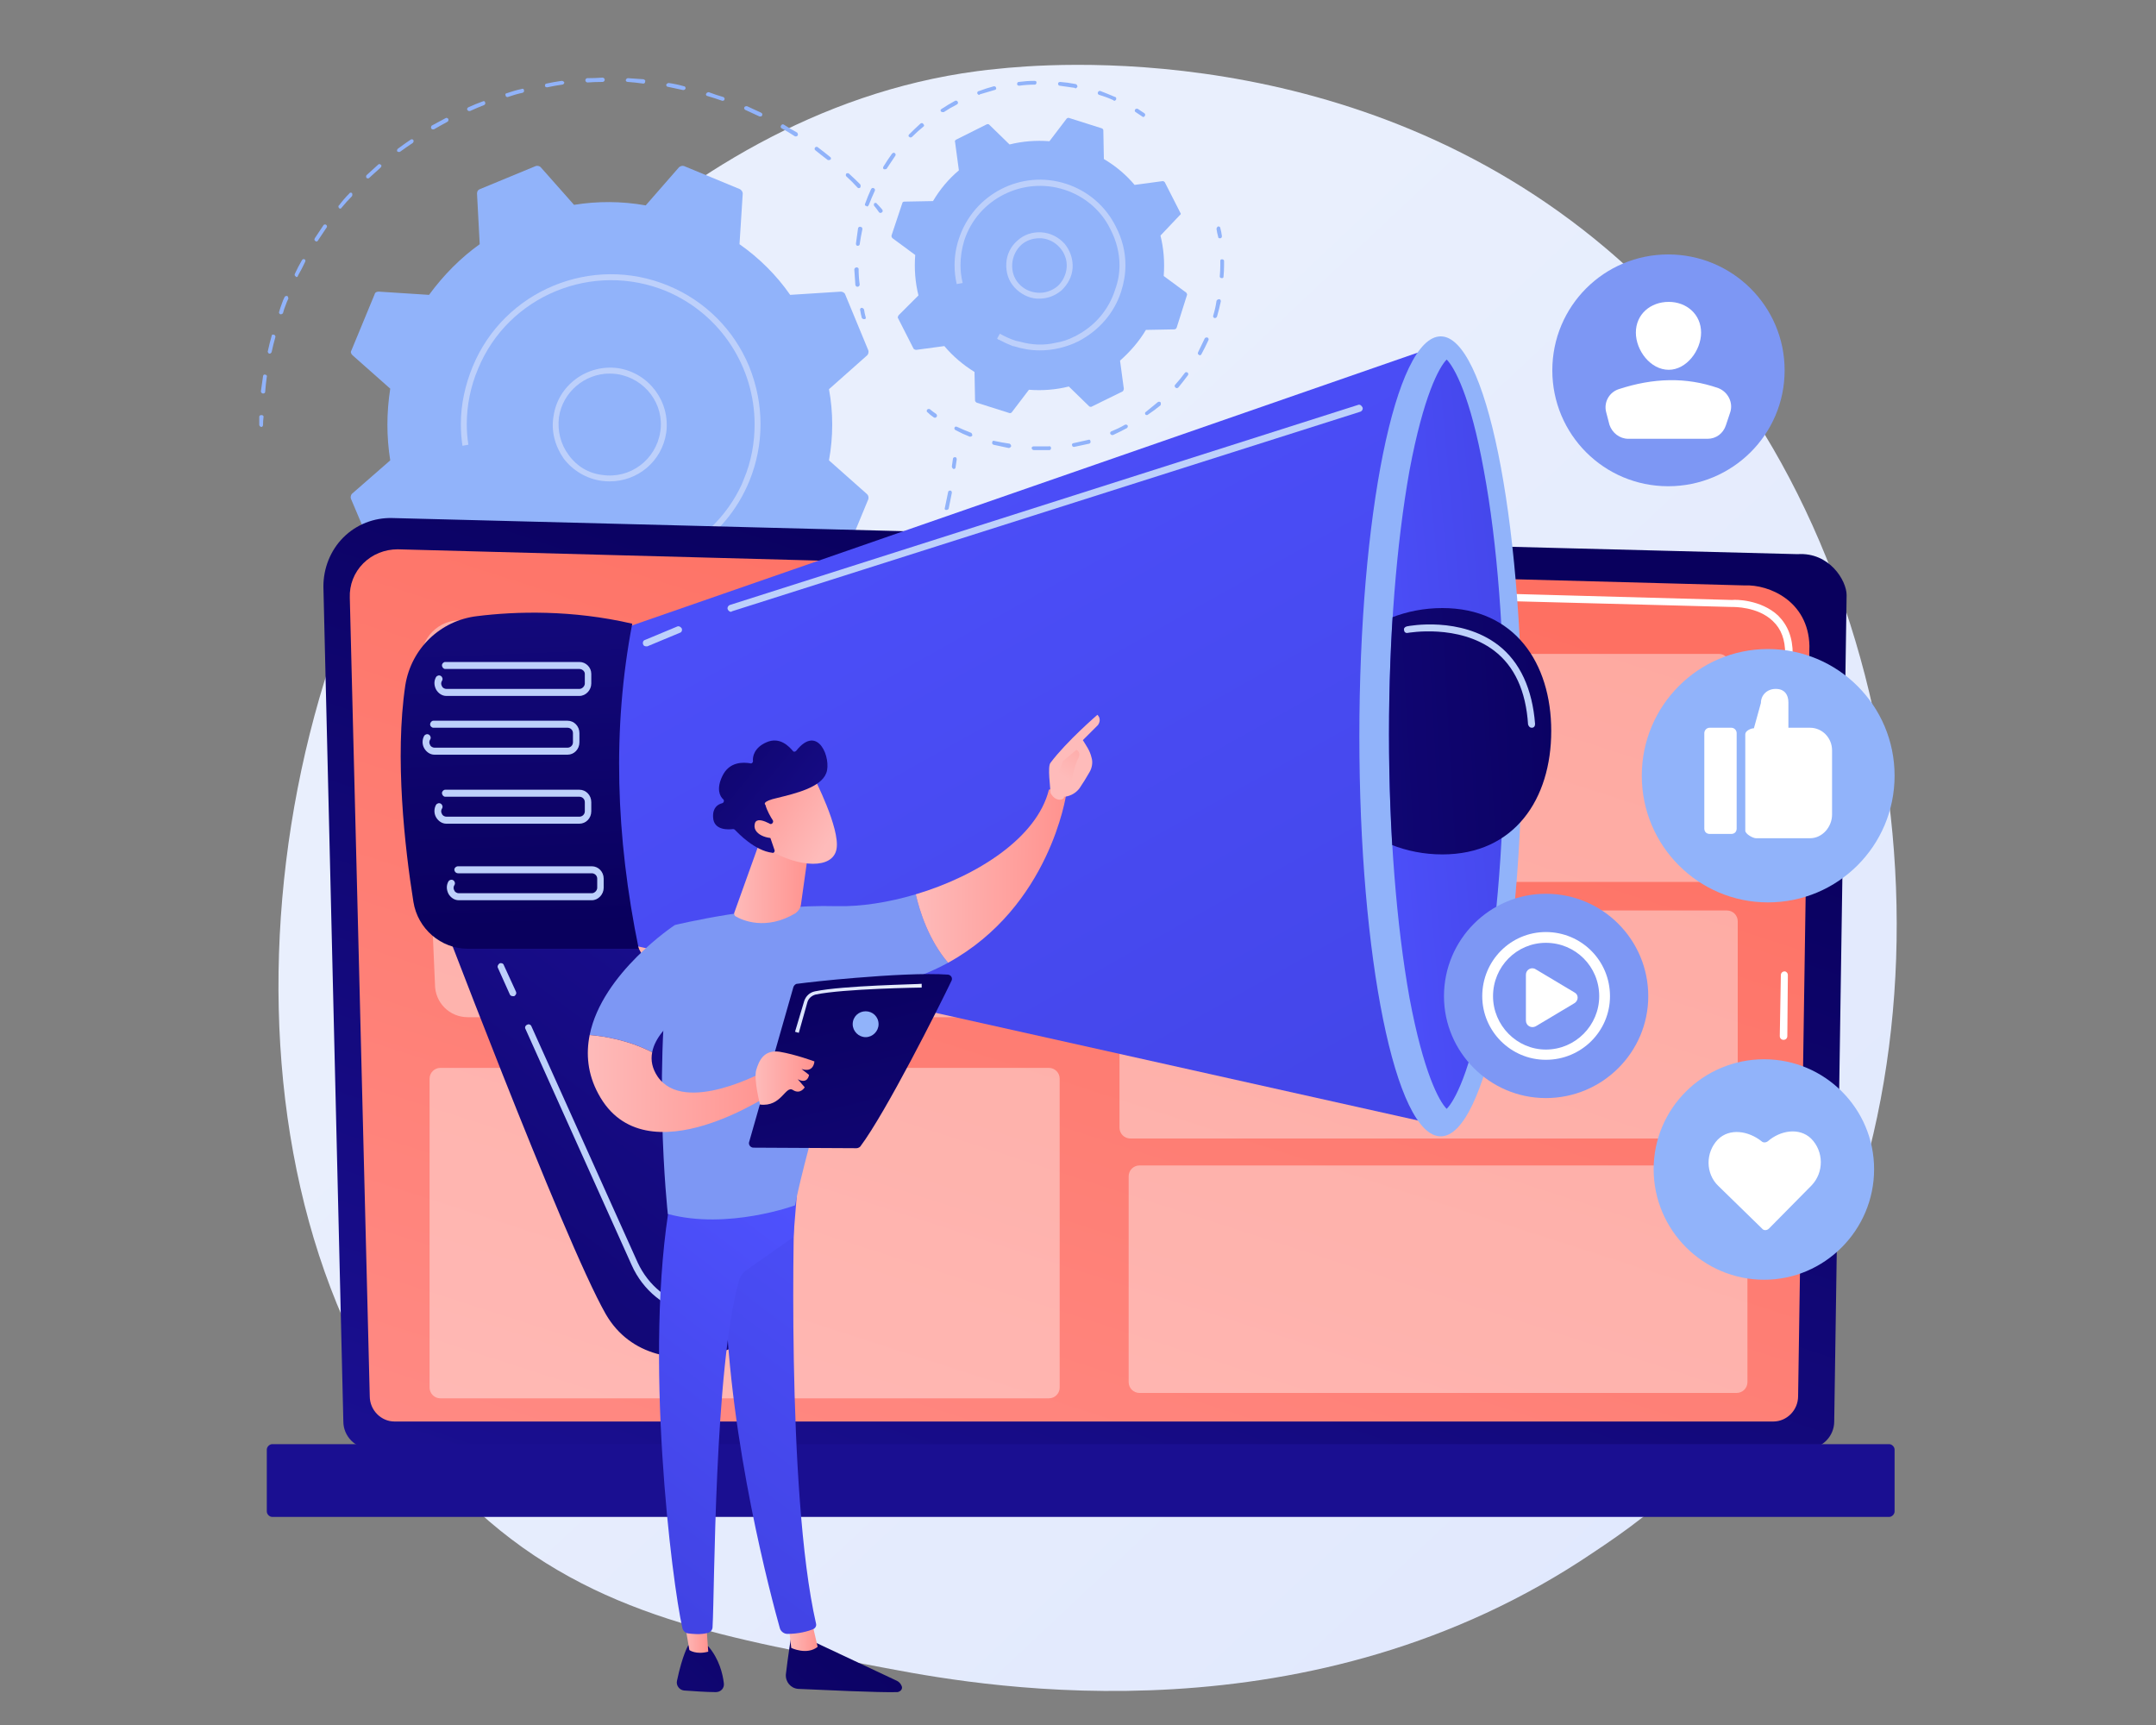 <?xml version="1.0" encoding="UTF-8"?> <svg xmlns="http://www.w3.org/2000/svg" version="1.2" viewBox="0 0 400 320" width="400" height="320"><rect x="0" y="0" width="400" height="320" fill="#808080" stroke="none"/><defs><linearGradient id="P" gradientUnits="userSpaceOnUse"></linearGradient><linearGradient id="g1" x1="303" y1="577.9" x2="1.1" y2="256.4" href="#P"><stop stop-color="#dae3fe"></stop><stop offset="1" stop-color="#e9effd"></stop></linearGradient><linearGradient id="g2" x1="299.8" y1="131.3" x2="235.5" y2="324.3" href="#P"><stop stop-color="#09005d"></stop><stop offset="1" stop-color="#1a0f91"></stop></linearGradient><linearGradient id="g3" x1="296.1" y1="116.9" x2="210.9" y2="380.5" href="#P"><stop stop-color="#fe7062"></stop><stop offset="1" stop-color="#ff928e"></stop></linearGradient><linearGradient id="g4" x1="200.8" y1="144.9" x2="200.8" y2="190.8" href="#P"><stop stop-color="#09005d"></stop><stop offset="1" stop-color="#1a0f91"></stop></linearGradient><linearGradient id="g5" x1="-15.4" y1="249.7" x2="80" y2="121.7" href="#P"><stop stop-color="#09005d"></stop><stop offset="1" stop-color="#1a0f91"></stop></linearGradient><linearGradient id="g6" x1="214.3" y1="-6.7" x2="344.3" y2="224.9" href="#P"><stop stop-color="#4f52ff"></stop><stop offset="1" stop-color="#4042e2"></stop></linearGradient><linearGradient id="g7" x1="233.4" y1="28.9" x2="289.2" y2="23.8" href="#P"><stop stop-color="#4f52ff"></stop><stop offset="1" stop-color="#4042e2"></stop></linearGradient><clipPath id="cp1"><path d="m268.41 205.71c-1.36-1.39-4.34-6.74-6.89-20.6-2.47-13.39-3.82-30.76-3.82-48.91 0-18.15 1.35-35.52 3.82-48.91 2.55-13.86 5.53-19.22 6.89-20.61 1.37 1.39 4.34 6.75 6.89 20.61 2.47 13.39 21.92 30.76 21.92 48.91 0 18.15-19.45 35.52-21.92 48.91-2.55 13.86-5.52 19.21-6.89 20.6z"></path></clipPath><linearGradient id="g8" x1="304.1" y1="157.6" x2="190.7" y2="164.1" href="#P"><stop stop-color="#09005d"></stop><stop offset="1" stop-color="#1a0f91"></stop></linearGradient><linearGradient id="g9" x1="53.9" y1="173.6" x2="49.8" y2="72.5" href="#P"><stop stop-color="#09005d"></stop><stop offset="1" stop-color="#1a0f91"></stop></linearGradient><linearGradient id="g10" x1="178.2" y1="293.5" x2="81.3" y2="397" href="#P"><stop stop-color="#09005d"></stop><stop offset="1" stop-color="#1a0f91"></stop></linearGradient><linearGradient id="g11" x1="146.3" y1="300.7" x2="151.8" y2="300.8" href="#P"><stop stop-color="#febbba"></stop><stop offset="1" stop-color="#ff928e"></stop></linearGradient><linearGradient id="g12" x1="348.4" y1="335.4" x2="283.6" y2="421.4" href="#P"><stop stop-color="#4f52ff"></stop><stop offset="1" stop-color="#4042e2"></stop></linearGradient><linearGradient id="g13" x1="165.1" y1="281.1" x2="82.4" y2="369.4" href="#P"><stop stop-color="#09005d"></stop><stop offset="1" stop-color="#1a0f91"></stop></linearGradient><linearGradient id="g14" x1="126.8" y1="299.4" x2="131.5" y2="299.4" href="#P"><stop stop-color="#febbba"></stop><stop offset="1" stop-color="#ff928e"></stop></linearGradient><linearGradient id="g15" x1="252" y1="295.9" x2="201.8" y2="362.6" href="#P"><stop stop-color="#4f52ff"></stop><stop offset="1" stop-color="#4042e2"></stop></linearGradient><linearGradient id="g16" x1="169.9" y1="146" x2="198.1" y2="146.2" href="#P"><stop stop-color="#febbba"></stop><stop offset="1" stop-color="#ff928e"></stop></linearGradient><linearGradient id="g17" x1="178.9" y1="127.5" x2="159.7" y2="82.7" href="#P"><stop stop-color="#febbba"></stop><stop offset="1" stop-color="#ff928e"></stop></linearGradient><linearGradient id="g18" x1="192.1" y1="140.6" x2="201.4" y2="126.5" href="#P"><stop stop-color="#febbba"></stop><stop offset="1" stop-color="#ff928e"></stop></linearGradient><linearGradient id="g19" x1="109.1" y1="191.8" x2="144.3" y2="192.1" href="#P"><stop stop-color="#febbba"></stop><stop offset="1" stop-color="#ff928e"></stop></linearGradient><linearGradient id="g20" x1="136.2" y1="156.2" x2="150.4" y2="156.3" href="#P"><stop stop-color="#febbba"></stop><stop offset="1" stop-color="#ff928e"></stop></linearGradient><linearGradient id="g21" x1="147.7" y1="165.8" x2="130" y2="154.7" href="#P"><stop stop-color="#febbba"></stop><stop offset="1" stop-color="#ff928e"></stop></linearGradient><linearGradient id="g22" x1="130.1" y1="117.4" x2="166.9" y2="147" href="#P"><stop stop-color="#09005d"></stop><stop offset="1" stop-color="#1a0f91"></stop></linearGradient><linearGradient id="g23" x1="149.4" y1="161.1" x2="132.7" y2="150.7" href="#P"><stop stop-color="#febbba"></stop><stop offset="1" stop-color="#ff928e"></stop></linearGradient><linearGradient id="g24" x1="169.2" y1="170.4" x2="193.3" y2="270.7" href="#P"><stop stop-color="#09005d"></stop><stop offset="1" stop-color="#1a0f91"></stop></linearGradient><linearGradient id="g25" x1="140.2" y1="195.1" x2="151.1" y2="195.1" href="#P"><stop stop-color="#febbba"></stop><stop offset="1" stop-color="#ff928e"></stop></linearGradient><linearGradient id="g26" x1="147.5" y1="182.5" x2="171" y2="182.5" href="#P"><stop stop-color="#dae3fe"></stop><stop offset="1" stop-color="#e9effd"></stop></linearGradient></defs><style>.a{fill:url(#g1)}.b{fill:#91b3fa}.c{fill:#bdd0fb}.d{fill:url(#g2)}.e{fill:url(#g3)}.f{fill:#fff}.g{fill:url(#g4)}.h{opacity:.4;fill:#fff}.i{fill:url(#g5)}.j{fill:url(#g6)}.k{fill:url(#g7)}.l{fill:url(#g8)}.m{fill:url(#g9)}.n{fill:#7d97f4}.o{fill:url(#g10)}.p{fill:url(#g11)}.q{fill:url(#g12)}.r{fill:url(#g13)}.s{fill:url(#g14)}.t{fill:url(#g15)}.u{fill:url(#g16)}.v{fill:url(#g17)}.w{fill:url(#g18)}.x{fill:url(#g19)}.y{fill:url(#g20)}.z{fill:url(#g21)}.A{fill:url(#g22)}.B{fill:url(#g23)}.C{fill:url(#g24)}.D{fill:url(#g25)}.E{fill:url(#g26)}</style><path class="a" d="m315.8 271.5c-7.8 8.1-14.8 12.9-20.2 16.5-52.2 35.3-111.9 25.1-130.4 21.6-29.7-5.6-54.9-9.5-76.5-29.2-49-44.9-46.6-138.4-9.1-196.3 4.4-6.9 41.8-63 101.7-70.9 1.4-0.2 2.5-0.3 3.5-0.4 9.2-1 66.6-6.2 113.3 33.4 6.7 5.7 17.5 15.9 27.5 31.5 36.5 57 36.6 145.4-9.8 193.8z"></path><path class="b" d="m48.5 79.2q0 0 0 0c-0.2 0-0.4-0.2-0.4-0.4q0-0.7 0-1.5c0-0.2 0.2-0.3 0.4-0.3 0.2 0 0.4 0.1 0.4 0.3q-0.1 0.8-0.1 1.5c0 0.2-0.1 0.4-0.3 0.4z"></path><path class="b" d="m48.8 73q0 0 0 0c-0.2 0-0.4-0.2-0.4-0.4q0.2-1.4 0.4-2.8c0-0.2 0.2-0.4 0.4-0.3 0.2 0 0.4 0.2 0.3 0.4q-0.2 1.4-0.3 2.8c0 0.2-0.2 0.3-0.4 0.3zm1.2-7.4q0 0-0.1 0c-0.1-0.1-0.3-0.3-0.2-0.5q0.3-1.4 0.7-2.8c0-0.2 0.2-0.3 0.4-0.2 0.2 0 0.3 0.2 0.3 0.4q-0.4 1.4-0.7 2.8c-0.1 0.2-0.2 0.3-0.4 0.3zm2.1-7.3q-0.1 0-0.1 0c-0.2-0.1-0.3-0.3-0.2-0.5q0.2-0.7 0.5-1.5 0.2-0.6 0.5-1.2c0.1-0.2 0.3-0.2 0.5-0.2 0.1 0.1 0.2 0.3 0.2 0.5q-0.3 0.6-0.5 1.2-0.3 0.7-0.5 1.5c-0.1 0.1-0.2 0.2-0.4 0.2zm2.9-6.9q-0.1 0-0.1-0.1c-0.2-0.1-0.3-0.3-0.2-0.5q0.6-1.3 1.3-2.5c0.1-0.2 0.3-0.3 0.5-0.2 0.2 0.1 0.2 0.3 0.1 0.5q-0.6 1.3-1.3 2.5c0 0.2-0.2 0.3-0.3 0.3zm3.7-6.6q-0.1 0-0.2-0.1c-0.2-0.1-0.2-0.3-0.1-0.5q0.8-1.2 1.6-2.4c0.1-0.2 0.4-0.2 0.5-0.1 0.2 0.1 0.2 0.4 0.1 0.5q-0.8 1.2-1.6 2.4-0.1 0.2-0.3 0.2zm4.4-6.1q-0.1 0-0.2-0.1c-0.1-0.1-0.2-0.4 0-0.5q0.9-1.2 1.9-2.2c0.1-0.2 0.3-0.2 0.5-0.1 0.1 0.2 0.1 0.4 0 0.6q-1 1-1.9 2.1-0.1 0.2-0.3 0.2zm96.2-3.8q-0.1 0-0.2-0.1-1-1.1-2.1-2.1c-0.1-0.1-0.1-0.3 0-0.5 0.2-0.1 0.4-0.1 0.5 0q1.1 1 2.1 2c0.1 0.2 0.1 0.4 0 0.6q-0.1 0.1-0.3 0.1zm-91-1.8q-0.2 0-0.3-0.1c-0.1-0.1-0.1-0.4 0-0.5q1.1-1 2.2-2c0.1-0.1 0.3-0.1 0.5 0.1 0.1 0.1 0.1 0.3-0.1 0.5q-1 0.9-2.1 1.9-0.1 0.1-0.2 0.1zm85.5-3.4q-0.1 0-0.2 0-1.2-0.9-2.3-1.8c-0.2-0.1-0.2-0.4-0.1-0.5 0.1-0.2 0.4-0.2 0.5-0.1q1.2 0.9 2.3 1.8c0.2 0.1 0.2 0.4 0.1 0.5q-0.2 0.1-0.3 0.1zm-79.8-1.5q-0.1 0-0.3-0.1c-0.1-0.2 0-0.4 0.1-0.5q1.2-0.9 2.4-1.7c0.1-0.1 0.4-0.1 0.5 0.1 0.1 0.1 0 0.4-0.1 0.5q-1.2 0.8-2.3 1.6-0.1 0.1-0.3 0.1zm73.7-2.9q-0.1 0-0.2 0-1.2-0.8-2.5-1.5c-0.2-0.1-0.2-0.4-0.1-0.5 0.1-0.2 0.3-0.3 0.5-0.2q1.2 0.8 2.5 1.5c0.1 0.1 0.2 0.4 0.1 0.5q-0.1 0.2-0.3 0.2zm-67.4-1.3q-0.2 0-0.3-0.2c-0.1-0.1 0-0.4 0.1-0.5q1.3-0.7 2.6-1.4c0.1-0.1 0.4 0 0.5 0.2 0 0.2 0 0.4-0.2 0.5q-1.3 0.7-2.5 1.4-0.1 0-0.2 0zm60.8-2.4q-0.1 0-0.2 0-1.3-0.6-2.6-1.2c-0.2-0.1-0.3-0.3-0.2-0.5 0.1-0.2 0.3-0.2 0.5-0.2q1.3 0.6 2.6 1.2c0.2 0.1 0.3 0.3 0.2 0.5-0.1 0.2-0.2 0.2-0.3 0.2zm-54.1-1c-0.1 0-0.2-0.1-0.3-0.2-0.1-0.2 0-0.4 0.2-0.5q1.3-0.6 2.7-1.1c0.2-0.1 0.4 0 0.4 0.2 0.1 0.2 0 0.4-0.2 0.5q-1.3 0.5-2.6 1.1-0.1 0-0.2 0zm47.1-1.9q-0.1 0-0.1 0-1.4-0.5-2.8-0.9c-0.1 0-0.3-0.2-0.2-0.4 0.1-0.2 0.3-0.3 0.5-0.3q1.3 0.5 2.7 0.9c0.2 0.1 0.3 0.3 0.2 0.5 0 0.1-0.2 0.2-0.3 0.2zm-40-0.7c-0.1 0-0.3-0.1-0.3-0.3-0.1-0.2 0-0.4 0.2-0.4q1.4-0.5 2.8-0.8c0.2-0.1 0.4 0 0.4 0.2 0.1 0.2 0 0.4-0.2 0.5q-1.4 0.3-2.8 0.8 0 0-0.1 0zm32.7-1.3q0 0-0.1 0-1.3-0.3-2.8-0.6c-0.2 0-0.3-0.2-0.3-0.4 0.1-0.2 0.3-0.3 0.5-0.3q1.4 0.2 2.8 0.6c0.2 0 0.3 0.2 0.3 0.4-0.1 0.2-0.2 0.3-0.4 0.3zm-25.3-0.5c-0.2 0-0.4-0.1-0.4-0.3 0-0.2 0.1-0.4 0.3-0.4q1.4-0.3 2.8-0.5c0.2 0 0.4 0.1 0.5 0.3 0 0.2-0.2 0.4-0.4 0.4q-1.4 0.2-2.8 0.5 0 0 0 0zm17.9-0.7q0 0-0.1 0-1.4-0.2-2.8-0.3c-0.2 0-0.4-0.1-0.4-0.3 0-0.2 0.2-0.4 0.4-0.4q1.5 0.1 2.9 0.2c0.2 0.1 0.4 0.2 0.3 0.4 0 0.2-0.1 0.4-0.3 0.4zm-10.4-0.2c-0.2 0-0.4-0.2-0.4-0.4 0-0.2 0.1-0.3 0.3-0.4q1.5 0 2.9-0.1c0.2 0 0.4 0.2 0.4 0.4 0 0.2-0.2 0.4-0.4 0.4q-1.4 0-2.8 0.1 0 0 0 0z"></path><path class="b" d="m163.4 39.5q-0.2 0-0.3-0.1-0.4-0.6-0.9-1.2c-0.1-0.1-0.1-0.3 0-0.5 0.2-0.1 0.4-0.1 0.5 0.1q0.5 0.5 1 1.1c0.1 0.2 0.1 0.4-0.1 0.5q-0.1 0.1-0.2 0.1z"></path><path class="b" d="m177 87q0 0-0.1 0c-0.2-0.1-0.3-0.3-0.3-0.5q0.1-0.7 0.2-1.4c0-0.2 0.2-0.3 0.4-0.3 0.2 0 0.3 0.2 0.3 0.4q-0.1 0.7-0.2 1.4c0 0.2-0.1 0.4-0.3 0.4z"></path><path class="b" d="m113 144.1c-0.2 0-0.3-0.2-0.3-0.4 0-0.2 0.1-0.4 0.3-0.4q1.5 0 3 0c0.2 0 0.4 0.1 0.4 0.3 0 0.2-0.2 0.4-0.4 0.4q-1.5 0.1-3 0.1 0 0 0 0zm-4.8-0.2q0 0 0 0-1.5-0.1-3-0.3c-0.2 0-0.4-0.2-0.3-0.4 0-0.2 0.2-0.3 0.4-0.3q1.4 0.2 2.9 0.3c0.2 0 0.4 0.2 0.4 0.4-0.1 0.1-0.2 0.3-0.4 0.3zm12.6-0.3c-0.2 0-0.3-0.2-0.3-0.3-0.1-0.2 0.1-0.4 0.3-0.4q1.4-0.2 2.9-0.5c0.2 0 0.4 0.1 0.4 0.3 0.1 0.2-0.1 0.4-0.3 0.4q-1.4 0.3-2.9 0.5-0.1 0-0.1 0zm-20.3-0.8q-0.1 0-0.1 0-1.5-0.3-2.9-0.6c-0.2-0.1-0.4-0.3-0.3-0.5 0-0.2 0.2-0.3 0.4-0.2q1.5 0.3 2.9 0.6c0.2 0.1 0.4 0.3 0.3 0.4 0 0.2-0.2 0.3-0.3 0.3zm28-0.6c-0.2 0-0.3-0.2-0.4-0.3 0-0.2 0.1-0.4 0.3-0.5q1.4-0.3 2.9-0.8c0.2 0 0.4 0.1 0.4 0.3 0.1 0.2 0 0.4-0.2 0.4q-1.5 0.5-2.9 0.8-0.1 0.1-0.1 0.1zm-35.6-1.3q-0.1 0-0.1-0.1-1.4-0.4-2.8-0.9c-0.2-0.1-0.3-0.3-0.2-0.5 0-0.2 0.2-0.3 0.4-0.2h0.1q1.3 0.5 2.7 1c0.2 0 0.3 0.2 0.2 0.4 0 0.2-0.1 0.3-0.3 0.3zm43-1.1c-0.1 0-0.2-0.1-0.3-0.2-0.1-0.2 0-0.4 0.2-0.5q1.4-0.5 2.8-1.1c0.1-0.1 0.4 0 0.4 0.2 0.1 0.2 0 0.4-0.2 0.4q-1.3 0.6-2.7 1.2-0.1 0-0.2 0zm-50.3-1.8q0 0-0.1 0-1.4-0.7-2.7-1.4c-0.2-0.1-0.3-0.3-0.2-0.5 0.1-0.1 0.4-0.2 0.5-0.1q1.3 0.7 2.7 1.3c0.2 0.1 0.3 0.3 0.2 0.5-0.1 0.1-0.2 0.2-0.4 0.2zm57.5-1.4q-0.2 0-0.4-0.2c-0.1-0.2 0-0.4 0.2-0.5q1.3-0.7 2.6-1.5c0.2-0.1 0.4 0 0.5 0.2 0.1 0.2 0 0.4-0.2 0.5q-1.2 0.7-2.6 1.4-0.1 0.1-0.1 0.1zm-64.3-2.3q-0.1 0-0.2-0.1-1.3-0.8-2.5-1.6c-0.2-0.1-0.2-0.4-0.1-0.5 0.1-0.2 0.3-0.2 0.5-0.1q1.2 0.8 2.5 1.6c0.1 0.1 0.2 0.3 0.1 0.5q-0.1 0.2-0.3 0.2zm70.9-1.8q-0.1 0-0.3-0.1c-0.1-0.2 0-0.4 0.1-0.5q1.2-0.9 2.4-1.8c0.2-0.1 0.4-0.1 0.5 0.1 0.2 0.1 0.1 0.4 0 0.5q-1.2 0.9-2.5 1.8-0.1 0-0.2 0zm-77.3-2.8q-0.1 0-0.2 0-1.2-1-2.3-2c-0.2-0.1-0.2-0.3 0-0.5 0.1-0.2 0.3-0.2 0.5 0q1.1 0.9 2.2 1.9c0.2 0.1 0.2 0.3 0.1 0.5q-0.1 0.1-0.3 0.1zm83.5-2q-0.2 0-0.3-0.1c-0.1-0.2-0.1-0.4 0-0.6q1.1-0.9 2.2-2c0.1-0.1 0.4-0.1 0.5 0 0.1 0.2 0.1 0.4 0 0.5q-1.1 1.1-2.2 2.1-0.1 0.1-0.2 0.1zm-89.3-3.2q-0.1 0-0.2-0.2-1.1-1-2.1-2.2c-0.1-0.1-0.1-0.3 0.1-0.5 0.1-0.1 0.4-0.1 0.5 0.1q1 1.1 2 2.1c0.1 0.2 0.1 0.4 0 0.6q-0.1 0.1-0.3 0.1zm94.8-2.4q-0.2 0-0.3-0.1c-0.1-0.1-0.1-0.3 0-0.5q1-1.1 1.9-2.2c0.1-0.2 0.4-0.2 0.5-0.1 0.2 0.1 0.2 0.4 0.1 0.5q-1 1.2-2 2.3-0.1 0.1-0.2 0.1zm4.8-6.1q-0.1 0-0.2-0.1c-0.2-0.1-0.3-0.3-0.1-0.5q0.8-1.2 1.6-2.5c0.1-0.2 0.3-0.2 0.5-0.1 0.1 0.1 0.2 0.3 0.1 0.5q-0.8 1.3-1.6 2.5-0.2 0.2-0.3 0.2zm4-6.7q-0.1 0-0.2-0.1c-0.2-0.1-0.3-0.3-0.2-0.5q0.7-1.3 1.3-2.6c0.1-0.2 0.3-0.3 0.5-0.2 0.2 0.1 0.3 0.3 0.2 0.5q-0.6 1.3-1.3 2.7-0.1 0.1-0.3 0.2zm3.1-7.2q0 0-0.1 0c-0.2-0.1-0.3-0.3-0.2-0.5q0.5-1.4 1-2.8c0-0.2 0.2-0.3 0.4-0.2 0.2 0 0.3 0.3 0.2 0.4q-0.4 1.5-0.9 2.9c-0.1 0.1-0.2 0.2-0.4 0.2zm2.3-7.5q0 0-0.1 0c-0.2 0-0.3-0.2-0.2-0.4q0.3-1.4 0.6-2.9c0-0.2 0.2-0.3 0.4-0.3 0.2 0 0.3 0.2 0.3 0.4q-0.3 1.5-0.6 3c-0.1 0.1-0.2 0.2-0.4 0.2z"></path><path class="b" d="m61.5 118.5q-0.1 0-0.2-0.1-0.5-0.6-0.9-1.2c-0.1-0.2-0.1-0.4 0.1-0.5 0.1-0.1 0.4-0.1 0.5 0.1q0.4 0.5 0.8 1.1c0.2 0.2 0.1 0.4 0 0.5q-0.1 0.1-0.3 0.1z"></path><path class="b" d="m65.1 92.5c-0.1-0.3 0-0.7 0.2-0.9l7.1-6.2c-0.7-4.4-0.7-8.8 0-13.3l-7-6.2c-0.3-0.3-0.4-0.6-0.2-0.9l4.3-10.4c0.1-0.4 0.4-0.5 0.8-0.5l9.3 0.6c2.7-3.7 5.9-6.9 9.4-9.4l-0.5-9.4c0-0.4 0.2-0.7 0.5-0.8l10.4-4.3c0.3-0.1 0.7 0 0.9 0.2l6.2 7c4.3-0.7 8.8-0.7 13.3 0.1l6.2-7.1c0.3-0.2 0.6-0.3 0.9-0.2l10.4 4.3c0.3 0.2 0.5 0.5 0.5 0.8l-0.6 9.4c3.7 2.6 6.9 5.8 9.4 9.4l9.4-0.6c0.3 0 0.7 0.2 0.8 0.5l4.3 10.4c0.1 0.3 0 0.7-0.2 0.9l-7.1 6.3c0.8 4.3 0.8 8.8 0 13.2l7.1 6.3c0.2 0.2 0.3 0.6 0.2 0.9l-4.3 10.4c-0.2 0.3-0.5 0.5-0.8 0.5l-9.4-0.6c-2.6 3.7-5.8 6.8-9.4 9.4l0.6 9.4c0 0.3-0.2 0.6-0.5 0.7l-10.5 4.3c-0.3 0.2-0.6 0.1-0.8-0.2l-6.3-7c-4.3 0.7-8.8 0.7-13.2 0l-6.3 7c-0.2 0.3-0.6 0.4-0.9 0.2l-10.4-4.3c-0.3-0.1-0.5-0.4-0.5-0.8l0.6-9.4c-3.7-2.6-6.8-5.8-9.4-9.4l-9.4 0.6c-0.3 0-0.6-0.2-0.7-0.5z"></path><path fill-rule="evenodd" class="c" d="m113.1 89.3q-0.7 0-1.5-0.1c-2.8-0.4-5.3-1.9-7-4.1-1.6-2.3-2.4-5.1-1.9-7.9 0.8-5.7 6.2-9.7 12-8.9 5.7 0.9 9.7 6.2 8.9 12-0.8 5.3-5.3 9-10.5 9zm0-20c-4.6 0-8.7 3.4-9.4 8.1-0.3 2.5 0.3 5 1.8 7 1.5 2.1 3.7 3.4 6.2 3.7 5.2 0.8 10-2.8 10.8-8 0.8-5.1-2.8-9.9-8-10.7q-0.7-0.1-1.4-0.1z"></path><path class="c" d="m113.3 106.5c-3.5 0-7.1-0.7-10.6-2.2q-2.8-1.1-5.2-2.8l0.6-0.9q2.4 1.6 5 2.7c7.1 3 14.7 2.6 21.2-0.3 5.7-2.6 10.5-7.1 13.3-13.1q0.2-0.5 0.4-1c1.4-3.3 2-6.8 2-10.2 0-10.5-6.2-20.4-16.4-24.7-13.6-5.6-29.3 0.8-34.9 14.4-1.4 3.3-2.1 6.8-2.1 10.3q0 1.9 0.3 3.8l-1.1 0.2q-0.3-2-0.3-4c0-3.7 0.8-7.3 2.2-10.7 5.8-14.1 22.1-20.9 36.3-15 6.8 2.8 12.2 8.2 15 15 1.4 3.5 2.1 7.1 2.1 10.7 0 3.6-0.7 7.2-2.1 10.6-4.4 10.7-14.8 17.2-25.7 17.2z"></path><path class="b" d="m169.5 64.7l-2.9-5.7c-0.1-0.1 0-0.3 0.1-0.5l3.7-3.7c-0.6-2.4-0.8-4.9-0.6-7.5l-4.2-3.1c-0.2-0.2-0.2-0.3-0.2-0.5l2-6c0-0.2 0.2-0.3 0.4-0.3l5.3-0.1c1.3-2.2 2.9-4.1 4.8-5.7l-0.7-5.2c-0.1-0.2 0-0.4 0.2-0.5l5.6-2.8c0.2-0.1 0.4-0.1 0.5 0l3.8 3.7c2.4-0.6 4.9-0.8 7.4-0.6l3.2-4.2c0.1-0.1 0.3-0.2 0.5-0.1l6 1.9c0.2 0.1 0.3 0.2 0.3 0.4l0.1 5.3c2.2 1.3 4.1 2.9 5.7 4.8l5.2-0.7c0.2 0 0.3 0.1 0.4 0.2l2.9 5.7c0.1 0.1 0.1 0.3-0.1 0.4l-3.6 3.8c0.6 2.4 0.8 4.9 0.6 7.5l4.2 3.1c0.1 0.2 0.2 0.3 0.1 0.5l-1.9 6c-0.1 0.2-0.3 0.3-0.4 0.3l-5.3 0.1c-1.3 2.2-3 4.1-4.8 5.7l0.7 5.2c0 0.2-0.1 0.4-0.2 0.5l-5.7 2.8c-0.1 0.1-0.3 0.1-0.5 0l-3.8-3.7c-2.4 0.6-4.9 0.8-7.4 0.6l-3.2 4.2c-0.1 0.1-0.3 0.2-0.5 0.1l-6-1.9c-0.1-0.1-0.3-0.2-0.3-0.4l-0.1-5.3c-2.1-1.3-4-2.9-5.6-4.8l-5.2 0.7c-0.2 0-0.4-0.1-0.5-0.2z"></path><path fill-rule="evenodd" class="c" d="m192.8 55.4q-0.2 0-0.4 0c-1.6-0.1-3.1-0.9-4.2-2.1-1.1-1.2-1.6-2.8-1.5-4.5 0.1-1.6 0.8-3.1 2.1-4.2 1.2-1.1 2.8-1.6 4.4-1.5 1.7 0.1 3.2 0.9 4.3 2.1 1 1.2 1.6 2.8 1.5 4.5-0.1 1.6-0.9 3.1-2.1 4.2-1.2 1-2.6 1.5-4.1 1.5zm0-11.2c-1.2 0-2.4 0.4-3.3 1.2-1 0.9-1.6 2.2-1.7 3.5-0.1 1.4 0.3 2.7 1.2 3.7 0.9 1 2.1 1.6 3.5 1.7 1.3 0.1 2.6-0.3 3.7-1.2 1-0.9 1.6-2.2 1.7-3.5 0.1-1.4-0.4-2.7-1.3-3.7-0.9-1-2.1-1.6-3.4-1.7q-0.2 0-0.4 0z"></path><path class="b" d="m160.3 59.2c-0.2 0-0.3-0.1-0.4-0.2q-0.2-0.7-0.3-1.4c-0.1-0.2 0-0.4 0.2-0.5 0.2 0 0.4 0.1 0.5 0.3q0.1 0.7 0.3 1.4c0.1 0.2 0 0.4-0.2 0.4q-0.1 0-0.1 0z"></path><path class="b" d="m159.1 53.2c-0.2 0-0.3-0.1-0.4-0.3q-0.1-1.5-0.2-2.9c0-0.2 0.2-0.4 0.4-0.4q0 0 0 0c0.2 0 0.4 0.1 0.4 0.3q0 1.5 0.2 2.9c0 0.2-0.2 0.4-0.4 0.4q0 0 0 0zm0-7.6q0 0 0 0c-0.2 0-0.3-0.2-0.3-0.4q0.2-1.4 0.4-2.9c0.1-0.2 0.3-0.3 0.5-0.2 0.2 0 0.3 0.2 0.3 0.4q-0.3 1.4-0.5 2.8c0 0.2-0.2 0.3-0.4 0.3zm1.8-7.3q-0.1 0-0.2-0.1c-0.2 0-0.3-0.2-0.2-0.4q0.5-1.4 1.1-2.7c0.1-0.2 0.3-0.3 0.5-0.2 0.2 0.1 0.3 0.3 0.2 0.5q-0.6 1.3-1.1 2.6c-0.1 0.2-0.2 0.3-0.3 0.3zm3.3-6.9q-0.1 0-0.2 0c-0.2-0.1-0.2-0.3-0.1-0.5q0.8-1.3 1.6-2.4c0.2-0.2 0.4-0.2 0.5-0.1 0.2 0.1 0.2 0.4 0.1 0.5q-0.8 1.2-1.6 2.4-0.1 0.1-0.3 0.1zm4.7-5.9q-0.1 0-0.2-0.1c-0.2-0.1-0.2-0.3 0-0.5q1-1 2.1-2c0.2-0.1 0.4-0.1 0.5 0.1 0.2 0.2 0.2 0.4 0 0.5q-1.1 0.9-2.1 1.9-0.1 0.1-0.3 0.1zm6-4.7q-0.2 0-0.3-0.1c-0.2-0.2-0.1-0.4 0.1-0.5q1.2-0.8 2.5-1.5c0.2-0.1 0.4 0 0.5 0.2 0.1 0.2 0 0.4-0.2 0.5q-1.2 0.6-2.4 1.4-0.1 0-0.2 0zm31.8-2.1q-0.1 0-0.1-0.1-1.3-0.6-2.7-1c-0.2-0.1-0.3-0.3-0.2-0.5 0.1-0.2 0.3-0.3 0.5-0.2q1.3 0.5 2.7 1.1c0.2 0 0.2 0.3 0.2 0.4-0.1 0.2-0.2 0.3-0.4 0.3zm-25-1.1c-0.2 0-0.3-0.1-0.4-0.3 0-0.2 0.1-0.4 0.3-0.4q1.3-0.5 2.8-0.9c0.2 0 0.4 0.1 0.4 0.3 0.1 0.2-0.1 0.4-0.3 0.4q-1.3 0.4-2.7 0.8-0.1 0.1-0.1 0.1zm17.8-1.2q0 0-0.1-0.1-1.4-0.2-2.8-0.4c-0.2 0-0.3-0.2-0.3-0.4 0-0.2 0.2-0.3 0.4-0.3q1.4 0.1 2.9 0.4c0.2 0.1 0.3 0.3 0.3 0.5-0.1 0.1-0.2 0.3-0.4 0.3zm-10.4-0.5c-0.2 0-0.4-0.1-0.4-0.3 0-0.2 0.1-0.4 0.3-0.4q1.5-0.2 2.9-0.2c0.3 0 0.4 0.1 0.4 0.3 0 0.2-0.1 0.4-0.3 0.4q-1.5 0-2.9 0.2 0 0 0 0z"></path><path class="b" d="m212.1 21.7q-0.1 0-0.2-0.1-0.6-0.4-1.2-0.8c-0.2-0.1-0.2-0.3-0.1-0.5 0.1-0.1 0.3-0.2 0.5-0.1q0.6 0.4 1.2 0.8c0.2 0.1 0.2 0.4 0.1 0.5q-0.1 0.2-0.3 0.2z"></path><path class="b" d="m226.3 44.2c-0.2 0-0.3-0.1-0.3-0.3q-0.2-0.7-0.3-1.4c0-0.2 0.1-0.4 0.3-0.5 0.2 0 0.4 0.1 0.4 0.3q0.2 0.7 0.3 1.5c0 0.2-0.1 0.4-0.3 0.4q-0.1 0-0.1 0z"></path><path class="b" d="m192.9 83.5q-0.6 0-1.1 0c-0.2 0-0.4-0.2-0.4-0.4 0-0.2 0.2-0.3 0.4-0.3q1.4 0 2.8 0c0.2-0.1 0.4 0.1 0.4 0.3 0 0.2-0.1 0.4-0.3 0.4q-0.9 0-1.8 0zm-5.7-0.4q0 0-0.1 0-1.4-0.3-2.8-0.6c-0.2-0.1-0.3-0.3-0.2-0.5 0-0.2 0.2-0.3 0.4-0.2q1.4 0.3 2.8 0.5c0.2 0.1 0.3 0.3 0.3 0.5-0.1 0.1-0.2 0.3-0.4 0.3zm12-0.2c-0.1 0-0.3-0.1-0.3-0.3-0.1-0.2 0.1-0.4 0.3-0.4q1.3-0.3 2.7-0.6c0.2-0.1 0.4 0 0.4 0.2 0.1 0.2 0 0.4-0.2 0.5q-1.4 0.3-2.8 0.6 0 0-0.1 0zm-19.2-1.9q0 0-0.1 0-1.3-0.5-2.6-1.2c-0.2-0.1-0.3-0.3-0.2-0.5 0.1-0.2 0.3-0.2 0.5-0.1q1.3 0.6 2.6 1.1c0.1 0.1 0.2 0.3 0.2 0.5-0.1 0.1-0.2 0.2-0.4 0.2zm26.3-0.3c-0.1 0-0.2-0.1-0.3-0.2-0.1-0.2 0-0.4 0.2-0.5q1.3-0.5 2.5-1.2c0.2-0.1 0.4 0 0.5 0.1 0.1 0.2 0 0.4-0.1 0.5q-1.3 0.7-2.6 1.3-0.1 0-0.2 0zm6.5-3.7q-0.2 0-0.3-0.1c-0.1-0.2-0.1-0.4 0.1-0.5q1.1-0.9 2.2-1.8c0.1-0.1 0.4-0.1 0.5 0 0.1 0.2 0.1 0.4 0 0.6q-1.1 0.9-2.3 1.7-0.1 0.1-0.2 0.1zm5.5-5q-0.1 0-0.2-0.1c-0.2-0.1-0.2-0.4-0.1-0.5q1-1.1 1.8-2.2c0.1-0.2 0.4-0.2 0.5-0.1 0.2 0.1 0.2 0.4 0.1 0.5q-0.9 1.2-1.8 2.3-0.1 0.1-0.3 0.1zm4.3-6.1q-0.1 0-0.2-0.1c-0.2-0.1-0.2-0.3-0.1-0.5q0.6-1.2 1.2-2.5c0.1-0.2 0.3-0.2 0.5-0.2 0.2 0.1 0.3 0.3 0.2 0.5q-0.6 1.3-1.3 2.6-0.1 0.2-0.3 0.2zm2.8-6.9q0 0-0.1 0c-0.2-0.1-0.3-0.3-0.2-0.5q0.4-1.3 0.6-2.7c0.1-0.2 0.3-0.3 0.5-0.3 0.2 0 0.3 0.2 0.3 0.4q-0.3 1.4-0.7 2.8c-0.1 0.2-0.2 0.3-0.4 0.3zm1.3-7.4q0 0 0 0c-0.2 0-0.4-0.1-0.4-0.3q0.1-1.1 0.1-2.1 0-0.4 0-0.8c0-0.2 0.1-0.3 0.3-0.3q0 0 0 0c0.2 0 0.4 0.1 0.4 0.3q0 0.4 0 0.8 0 1.1-0.1 2.1c0 0.2-0.1 0.3-0.3 0.3z"></path><path class="b" d="m173.5 77.5q-0.2 0-0.3-0.1-0.6-0.4-1.1-0.9c-0.2-0.1-0.2-0.3-0.1-0.5 0.1-0.1 0.3-0.2 0.5-0.1q0.6 0.5 1.2 0.9c0.1 0.1 0.2 0.3 0.1 0.5q-0.2 0.2-0.3 0.2z"></path><path class="c" d="m192.9 65q-2.4 0-4.9-0.8 0 0-0.1 0-1.3-0.5-2.6-1.2 0 0 0 0 0 0-0.1 0 0 0 0 0-0.1-0.1-0.2-0.2l0.5-0.9q1.4 0.8 2.9 1.3 0.4 0.1 0.9 0.2 0 0 0 0 0 0 0 0c2.1 0.6 4.4 0.7 6.5 0.2q1.9-0.3 3.6-1.2 0 0 0 0 0.1 0 0.1 0 0.1-0.1 0.1-0.1c3.5-1.8 6.1-4.8 7.3-8.6q0.8-2.2 0.8-4.5c0-2.3-0.6-4.6-1.7-6.7-1.7-3.5-4.8-6.1-8.5-7.3-7.7-2.5-16.1 1.7-18.6 9.4q-0.7 2.3-0.7 4.6 0 1.6 0.4 3.3l-1.1 0.2q-0.4-1.7-0.4-3.5 0-2.5 0.8-4.9c2.7-8.3 11.6-12.9 19.9-10.2 4 1.3 7.3 4.1 9.2 7.9 1.2 2.3 1.8 4.7 1.8 7.2q0 2.4-0.8 4.9c-1.3 4-4.1 7.2-7.9 9.2-2.2 1.1-4.7 1.7-7.2 1.7z"></path><path class="d" d="m60 108.8c0-3.4 1.3-6.7 3.7-9.1 2.4-2.4 5.7-3.7 9.1-3.6l260.7 6.7c5.9-0.4 9.1 4.9 9.1 7.6l-2.3 153.3c0 2.7-2.2 5-4.9 5h-266.8c-2.7 0-4.9-2.3-4.9-5z"></path><path class="e" d="m64.9 110.9c-0.1-2.4 0.8-4.7 2.5-6.4 1.7-1.7 4-2.6 6.4-2.6l249.9 6.7c4.5-0.2 11.8 2.9 12 11.2l-2.1 139.2c0 2.6-2.1 4.7-4.6 4.7h-255.8c-2.5 0-4.6-2.1-4.6-4.7z"></path><path class="f" d="m330.9 192.9q0 0 0 0c-0.4 0-0.7-0.3-0.7-0.7l0.2-11.3c0-0.4 0.3-0.7 0.7-0.7q0 0 0 0c0.3 0 0.6 0.3 0.6 0.7l-0.1 11.3c0 0.4-0.3 0.7-0.7 0.7z"></path><path class="f" d="m331.3 165.2q0 0 0 0c-0.4 0-0.7-0.3-0.7-0.7l0.6-43.2c0-2.6-0.7-4.6-2.3-6.1-2.8-2.7-7.3-2.6-7.5-2.6l-79.9-2.1c-0.4 0-0.7-0.3-0.7-0.7 0-0.4 0.3-0.7 0.7-0.7l79.9 2.2c0.5-0.1 5.3-0.1 8.5 2.9 1.8 1.8 2.7 4.1 2.7 7.1l-0.6 43.3c0 0.3-0.3 0.6-0.7 0.6z"></path><path class="g" d="m49.5 268.9c0-0.5 0.5-1 1-1h300c0.5 0 1 0.5 1 1v11.5c0 0.5-0.5 1-1 1h-300c-0.5 0-1-0.5-1-1z"></path><path class="h" d="m79.7 200.1c0-1.1 0.9-2 2-2h112.9c1.1 0 2 0.9 2 2v57.3c0 1.1-0.9 2-2 2h-112.9c-1.1 0-2-0.9-2-2z"></path><path class="h" d="m206.1 123.3c0-1.1 0.9-2 2-2h110.8c1.1 0 2 0.9 2 2v38.3c0 1.1-0.9 2-2 2h-110.8c-1.1 0-2-0.9-2-2z"></path><path class="h" d="m207.7 170.9c0-1.1 0.9-2 2-2h110.7c1.1 0 2 0.9 2 2v38.3c0 1.1-0.9 2-2 2h-110.7c-1.1 0-2-0.9-2-2z"></path><path class="h" d="m209.4 218.2c0-1.1 0.9-2 2-2h110.8c1.1 0 2 0.9 2 2v38.2c0 1.1-0.9 2-2 2h-110.8c-1.1 0-2-0.9-2-2z"></path><path class="h" d="m191.4 188.7h-104.6c-3.4 0-6.1-2.7-6.1-6.1l-2.6-60.1c-0.1-4.1 3.3-7.6 7.4-7.4l105.9 3.2c3.4 0 6.1 2.7 6.1 6.1v58.2c0 3.4-2.7 6.1-6.1 6.1z"></path><path class="i" d="m114.4 168.6c0 0 31 54.5 32.3 67.7 1.3 13.2-25.2 23.2-34.3 7.5-7.8-13.6-32.5-78.9-32.5-78.9z"></path><path class="j" d="m113.3 117.4l153.8-53.4-1.6 144.4-156.4-34.9z"></path><path class="b" d="m267.3 210.8c-8.4 0-15.1-33.2-15.1-74.2 0-41 6.7-74.2 15.1-74.2 8.3 0 15.1 33.2 15.1 74.2 0 41-6.8 74.2-15.1 74.2z"></path><path class="k" d="m268.4 205.7c-1.4-1.4-4.3-6.7-6.9-20.6-2.4-13.4-3.8-30.8-3.8-48.9 0-18.2 1.4-35.5 3.8-48.9 2.6-13.9 5.5-19.2 6.9-20.6 1.4 1.4 4.4 6.7 6.9 20.6 2.5 13.4 3.8 30.7 3.8 48.9 0 18.1-1.3 35.5-3.8 48.9-2.5 13.9-5.5 19.2-6.9 20.6z"></path><g clip-path="url(#cp1)"><path class="l" d="m287.8 135.6c0 12.6-6.8 22.9-20.2 22.9-13.5 0-24.4-10.3-24.4-22.9 0-12.6 10.9-22.8 24.4-22.8 13.4 0 20.2 10.2 20.2 22.8z"></path></g><path class="m" d="m88.5 114.3c7.2-0.9 17.6-1.2 28.8 1.4-3.7 19.3-3.1 39.4 1.2 60.3h-31.7c-5 0-9.3-3.7-10.1-8.7-1.6-10-3.5-26.8-1.5-40.2 1.1-6.8 6.5-12 13.3-12.8z"></path><path class="c" d="m107.5 129.1h-24.7c-0.8 0-1.5-0.5-1.9-1.2-0.4-0.8-0.4-1.6 0-2.3 0.2-0.3 0.6-0.4 0.9-0.2 0.3 0.2 0.4 0.6 0.2 0.9-0.2 0.3-0.2 0.7 0 1 0.1 0.3 0.5 0.5 0.8 0.5h24.7c0.5 0 1-0.5 1-1v-1.8c0-0.5-0.5-0.9-1-0.9h-24.9c-0.3 0-0.6-0.3-0.6-0.7 0-0.3 0.3-0.6 0.6-0.6h24.9c1.2 0 2.2 1 2.2 2.2v1.8c0 1.2-1 2.3-2.2 2.3z"></path><path class="c" d="m105.3 140h-24.7c-0.8 0-1.5-0.5-1.9-1.2-0.4-0.7-0.4-1.6 0-2.3 0.2-0.3 0.6-0.4 0.9-0.2 0.3 0.2 0.4 0.6 0.2 0.9-0.2 0.3-0.2 0.7 0 1 0.1 0.3 0.5 0.5 0.8 0.5h24.7c0.5 0 1-0.4 1-1v-1.7c0-0.6-0.5-1-1-1h-24.9c-0.3 0-0.6-0.3-0.6-0.6 0-0.4 0.3-0.7 0.6-0.7h24.9c1.2 0 2.2 1 2.2 2.3v1.7c0 1.3-1 2.3-2.2 2.3z"></path><path class="c" d="m135.6 113.5c-0.2 0-0.5-0.2-0.6-0.5-0.1-0.3 0.1-0.7 0.5-0.8l116.5-37.1c0.3-0.1 0.6 0.1 0.8 0.5 0.1 0.3-0.1 0.7-0.5 0.8l-116.5 37q-0.1 0.1-0.2 0.1z"></path><path class="c" d="m119.9 119.9c-0.3 0-0.5-0.1-0.6-0.4-0.1-0.3 0-0.7 0.4-0.8l6-2.5c0.3-0.1 0.6 0.1 0.8 0.4 0.1 0.3 0 0.7-0.4 0.8l-6 2.5q-0.1 0-0.2 0z"></path><path class="c" d="m107.5 152.8h-24.7c-0.8 0-1.5-0.5-1.9-1.2-0.4-0.7-0.4-1.6 0-2.3 0.2-0.3 0.6-0.4 0.9-0.2 0.3 0.2 0.4 0.6 0.2 0.9-0.2 0.3-0.2 0.7 0 1 0.1 0.3 0.5 0.5 0.8 0.5h24.7c0.5 0 1-0.4 1-1v-1.7c0-0.6-0.5-1-1-1h-24.9c-0.3 0-0.6-0.3-0.6-0.7 0-0.3 0.3-0.6 0.6-0.6h24.9c1.2 0 2.2 1 2.2 2.3v1.7c0 1.3-1 2.3-2.2 2.3z"></path><path class="c" d="m109.8 167h-24.7c-0.8 0-1.5-0.5-1.9-1.2-0.4-0.8-0.4-1.6 0-2.3 0.2-0.3 0.6-0.4 0.9-0.2 0.3 0.2 0.4 0.6 0.2 0.9-0.2 0.3-0.2 0.7 0 1 0.1 0.3 0.5 0.5 0.8 0.5h24.7c0.5 0 1-0.5 1-1v-1.7c0-0.6-0.5-1-1-1h-24.8c-0.4 0-0.7-0.3-0.7-0.7 0-0.3 0.3-0.6 0.7-0.6h24.8c1.2 0 2.2 1 2.2 2.3v1.7c0 1.2-1 2.3-2.2 2.3z"></path><path class="c" d="m131.8 244.1q-1.7 0-3.4-0.3c-5-1.1-9.1-4.4-11.2-9.1l-19.7-43.8c-0.2-0.3 0-0.7 0.3-0.8 0.3-0.2 0.7 0 0.8 0.3l19.7 43.8c2 4.3 5.7 7.3 10.3 8.3 4.6 1 9.2-0.2 12.6-3.2q0.3-0.3 0.6-0.5c0.3-0.2 0.7-0.2 0.9 0 0.2 0.3 0.2 0.7 0 0.9q-0.3 0.3-0.6 0.5c-2.9 2.6-6.5 3.9-10.3 3.9z"></path><path class="c" d="m95.2 184.8c-0.3 0-0.5-0.1-0.6-0.3l-2.2-4.9c-0.2-0.3 0-0.7 0.3-0.9 0.3-0.1 0.7 0 0.8 0.4l2.2 4.8c0.2 0.4 0 0.7-0.3 0.9q-0.1 0-0.2 0z"></path><path class="c" d="m284.2 135c-0.4 0-0.6-0.3-0.7-0.6-0.4-6.2-2.5-10.8-6.3-13.7-6.6-5-15.9-3.3-16-3.3-0.3 0.1-0.7-0.1-0.7-0.5-0.1-0.3 0.1-0.6 0.5-0.7 0.4-0.1 10-1.9 17 3.5 4 3.1 6.3 8.1 6.8 14.6 0 0.4-0.2 0.7-0.6 0.7q0 0 0 0z"></path><path class="b" d="m328 167.4c-12.9 0-23.4-10.5-23.4-23.5 0-13 10.5-23.5 23.4-23.5 13 0 23.5 10.5 23.5 23.5 0 13-10.5 23.5-23.5 23.5z"></path><path class="f" d="m316.2 136c0-0.5 0.4-1 1-1h4c0.6 0 1 0.5 1 1v17.7c0 0.6-0.4 1-1 1h-4c-0.6 0-1-0.4-1-1z"></path><path class="f" d="m339.9 139.2v11.9c0 2.3-1.8 4.4-4.1 4.4h-9.1-0.9c-0.6 0-2-0.8-2-1.4v-17.9c0-0.6 1-1.1 1.6-1.1l1.3-4.7c0-1.5 1.2-2.6 2.7-2.6h0.1c1.5 0 2.3 1 2.3 2.5v4.7h4c2.3 0 4.1 1.9 4.1 4.2z"></path><path class="b" d="m327.3 237.4c-11.3 0-20.5-9.2-20.5-20.5 0-11.3 9.2-20.4 20.5-20.4 11.2 0 20.4 9.1 20.4 20.4 0 11.3-9.2 20.5-20.4 20.5z"></path><path class="f" d="m336.1 219.9l-7.9 8c-0.4 0.4-1 0.4-1.3 0l-8.1-7.9c-2.4-2.3-2.4-6.2-0.1-8.6 2.2-2.2 5.7-1.6 8.1 0.3 0.3 0.3 0.8 0.3 1.2 0 2.3-2 5.8-2.6 8-0.5 2.4 2.4 2.4 6.3 0.1 8.7z"></path><path class="n" d="m309.5 90.2c-11.9 0-21.5-9.6-21.5-21.5 0-11.9 9.6-21.5 21.5-21.5 11.9 0 21.6 9.6 21.6 21.5 0 11.9-9.7 21.5-21.6 21.5z"></path><path class="f" d="m315.6 61.7c0 3.3-2.7 6.9-6 6.9-3.4 0-6.1-3.6-6.1-6.9 0-3.4 2.7-5.7 6.1-5.7 3.3 0 6 2.3 6 5.7z"></path><path class="f" d="m298.6 78.8l-0.6-2.3c-0.5-1.8 0.5-3.7 2.3-4.3 6.4-2.1 12.5-2.3 18.5-0.2 1.8 0.7 2.8 2.7 2.2 4.5l-0.8 2.4c-0.5 1.5-1.8 2.5-3.4 2.5h-14.7c-1.6 0-3-1.1-3.5-2.6z"></path><path class="n" d="m286.8 203.7c-10.4 0-18.9-8.5-18.9-18.9 0-10.5 8.5-19 18.9-19 10.5 0 19 8.5 19 19 0 10.4-8.5 18.9-19 18.9z"></path><path fill-rule="evenodd" class="f" d="m286.8 196.6c-6.5 0-11.8-5.3-11.8-11.8 0-6.6 5.3-11.9 11.8-11.9 6.6 0 11.9 5.3 11.9 11.9 0 6.5-5.3 11.8-11.9 11.8zm9.9-11.8c0-5.5-4.4-9.9-9.9-9.9-5.4 0-9.8 4.4-9.8 9.9 0 5.4 4.4 9.9 9.8 9.9 5.5 0 9.9-4.5 9.9-9.9z"></path><path class="f" d="m283.1 189.3v-8.5c0-0.9 1-1.5 1.8-1l7.2 4.3c0.8 0.4 0.8 1.5 0 2l-7.2 4.3c-0.8 0.4-1.8-0.1-1.8-1.1z"></path><path class="o" d="m149.8 304l16.6 7.8c0.4 0.2 0.7 0.5 0.9 1 0.2 0.5-0.2 1-0.8 1.1-3.6 0.1-13.7-0.4-18.4-0.6-1.4-0.1-2.4-1.3-2.3-2.7 0.4-3.5 1-7.1 1-7.1z"></path><path class="p" d="m150.6 300.8l1.1 4.7c-2 1.6-4.9 0.2-4.9 0.2l-0.5-4.3z"></path><path class="q" d="m147.5 221c-0.2 1.1-1.7 55.7 3.9 80.2 0.1 0.4-0.1 0.8-0.5 1-0.9 0.4-2.7 0.9-4.8 0.9-0.6 0-1.2-0.4-1.4-1-1.6-5.7-9.3-34.3-10.1-61.5-0.9-30.3 0-1 0-1l0.9-18.8z"></path><path class="r" d="m131.4 305.4c2 2.3 2.7 5.1 2.9 6.9 0.1 0.9-0.6 1.6-1.5 1.6-1.9 0-4.3-0.2-5.9-0.3-0.9-0.1-1.5-1-1.3-1.8 1-4.8 2.1-6.6 2.1-6.6z"></path><path class="s" d="m130.9 299.4l0.5 7c-2.3 0.6-3.5-0.3-3.5-0.3l-1.1-6.4z"></path><path class="t" d="m148 219.6l-0.8 9.9-8.7 6.1c-0.7 0.5-1.2 1.2-1.4 2-4.6 16.3-4.5 57.5-4.9 64.2 0 0.5-0.3 0.9-0.8 1.1-1.5 0.4-2.9 0.2-3.8 0.1-0.5-0.1-0.9-0.5-1-1-1.9-8.3-7.3-50.8-2.2-79.6z"></path><path class="n" d="m169.9 165.9c0.7 3.1 2.4 8.5 6 12.7-4.8 2.6-10.6 4.6-17.6 5.4 0 0-8.8 29.2-10.8 39.6 0 0-12.5 4.6-23.6 1.6 0 0-3.2-28.8 1.3-53.6 0 0 15.8-3.9 30.1-3.5 4.4 0.1 9.6-0.7 14.6-2.2z"></path><path class="u" d="m175.9 178.6c-3.6-4.2-5.3-9.6-6-12.7 11.4-3.4 22.5-10.5 24.7-19.4 0 0 1.8-0.8 3.2 0.9 0 0-3 20.8-21.9 31.2z"></path><path class="v" d="m197.4 147.8c0.2 0.5-1.5 1.2-2.5-0.7 0-0.9-0.6-4.9 0-5.6 3-4 8.7-8.9 8.7-8.9 0.9 0.9 0.1 1.9 0.1 1.9l-2.8 2.8c0.6 1 1.3 1.9 1.6 3.2 0.3 0.9 0.1 2-0.4 2.8-0.5 0.9-1.2 2-1.8 2.9-1.2 1.6-2.9 1.6-2.9 1.6z"></path><path class="w" d="m200 140.8c-0.6 0.9-1.4 5-1.4 5l-2.2-2.5 0.8-2.1 2.5-2.1c0.5 0.3 0.8 0.8 0.3 1.7z"></path><path class="n" d="m121 195.2c-4.5-2.3-9.1-3-11.6-3.2 2.3-11.5 15.8-20.4 15.8-20.4l5.3 13.9c0 0-8.5 4.3-9.5 9.7z"></path><path class="x" d="m144 202.3c0 0-24.3 16.9-33 0.6-2-3.7-2.3-7.4-1.6-10.9 2.5 0.2 7.1 0.9 11.6 3.2-0.3 1.5 0 3 1 4.5 5 7.3 20.1-1.1 20.1-1.1z"></path><path class="y" d="m150.2 156.4l-1.6 11.4c-0.1 0.7-0.5 1.2-1 1.6-5.5 3.3-9.9 1.3-11.1 0.6-0.2-0.1-0.3-0.3-0.3-0.6l4.7-13.1z"></path><path class="z" d="m151 144.2c0 0 4.9 9.5 4.2 13.3-0.7 3.8-6.9 3.4-12.3 0.3l-3.7-10.2z"></path><path class="A" d="m142.5 153.1c-0.2 0.1-0.3 0.3-0.2 0.5l1.4 4.1c0.1 0.3-0.2 0.6-0.4 0.5-3.3-0.4-6.3-3.6-7-4.3q-0.1-0.1-0.3-0.1c-0.8 0.1-3.6 0.3-3.7-2.2-0.1-1.8 0.9-2.4 1.7-2.6 0.3-0.1 0.4-0.5 0.2-0.7-0.7-0.6-1.3-2-0.2-4.3 1.3-2.8 4-2.6 5.2-2.4 0.2 0.1 0.5-0.1 0.5-0.4-0.1-0.8 0.2-2.5 2.5-3.5 2.5-1.1 4.2 0.8 4.9 1.6 0.1 0.2 0.4 0.2 0.6 0 4.1-5.2 6.6 1.5 5.6 4.1-1 2.7-5.8 3.8-9 4.6-3.2 0.7-2.3 1.3-2.3 1.3 0.3 1.1 1 2.3 1.4 2.9 0.1 0.2 0 0.5-0.2 0.6z"></path><path class="B" d="m144.9 155.2c-1.8 0.8-5.2-0.2-4.9-2.2 0.2-2.1 3.8 0.4 3.8 0.4z"></path><path class="C" d="m139 211.8l8.2-28.7c0.1-0.3 0.4-0.6 0.7-0.6 1.5-0.2 5.8-0.7 10.8-1.1 6-0.5 13-0.9 17.2-0.6 0.6 0.1 0.9 0.7 0.6 1.2-2.3 4.8-12.1 24.3-16.9 30.7-0.2 0.2-0.5 0.3-0.7 0.3l-19.1-0.1c-0.6 0-1-0.6-0.8-1.1z"></path><path class="D" d="m141 204.9c0 0-1.2-4.7-0.7-6.4 0.5-1.7 1.4-3.8 4.3-3.4 3 0.5 6.5 1.8 6.5 1.8 0 0-0.1 2.2-2.4 1.4l1.4 1.1c0 0-0.2 1.8-2.1 0.8l1.3 1.5c0 0-0.8 1.4-2.2 0.5-1.4-0.9-2.1 3.2-6.1 2.7z"></path><path class="b" d="m160.6 192.4c-1.3 0-2.4-1.1-2.4-2.4 0-1.4 1.1-2.4 2.4-2.4 1.3 0 2.4 1 2.4 2.4 0 1.3-1.1 2.4-2.4 2.4z"></path><path class="E" d="m147.5 191.4l1.7-5.7c0.3-0.9 1-1.6 2-1.8 5.3-1.1 19.2-1.3 19.8-1.4v0.7c-0.1 0-14.5 0.2-19.7 1.3-0.7 0.2-1.3 0.7-1.5 1.4l-1.6 5.7z"></path></svg> 